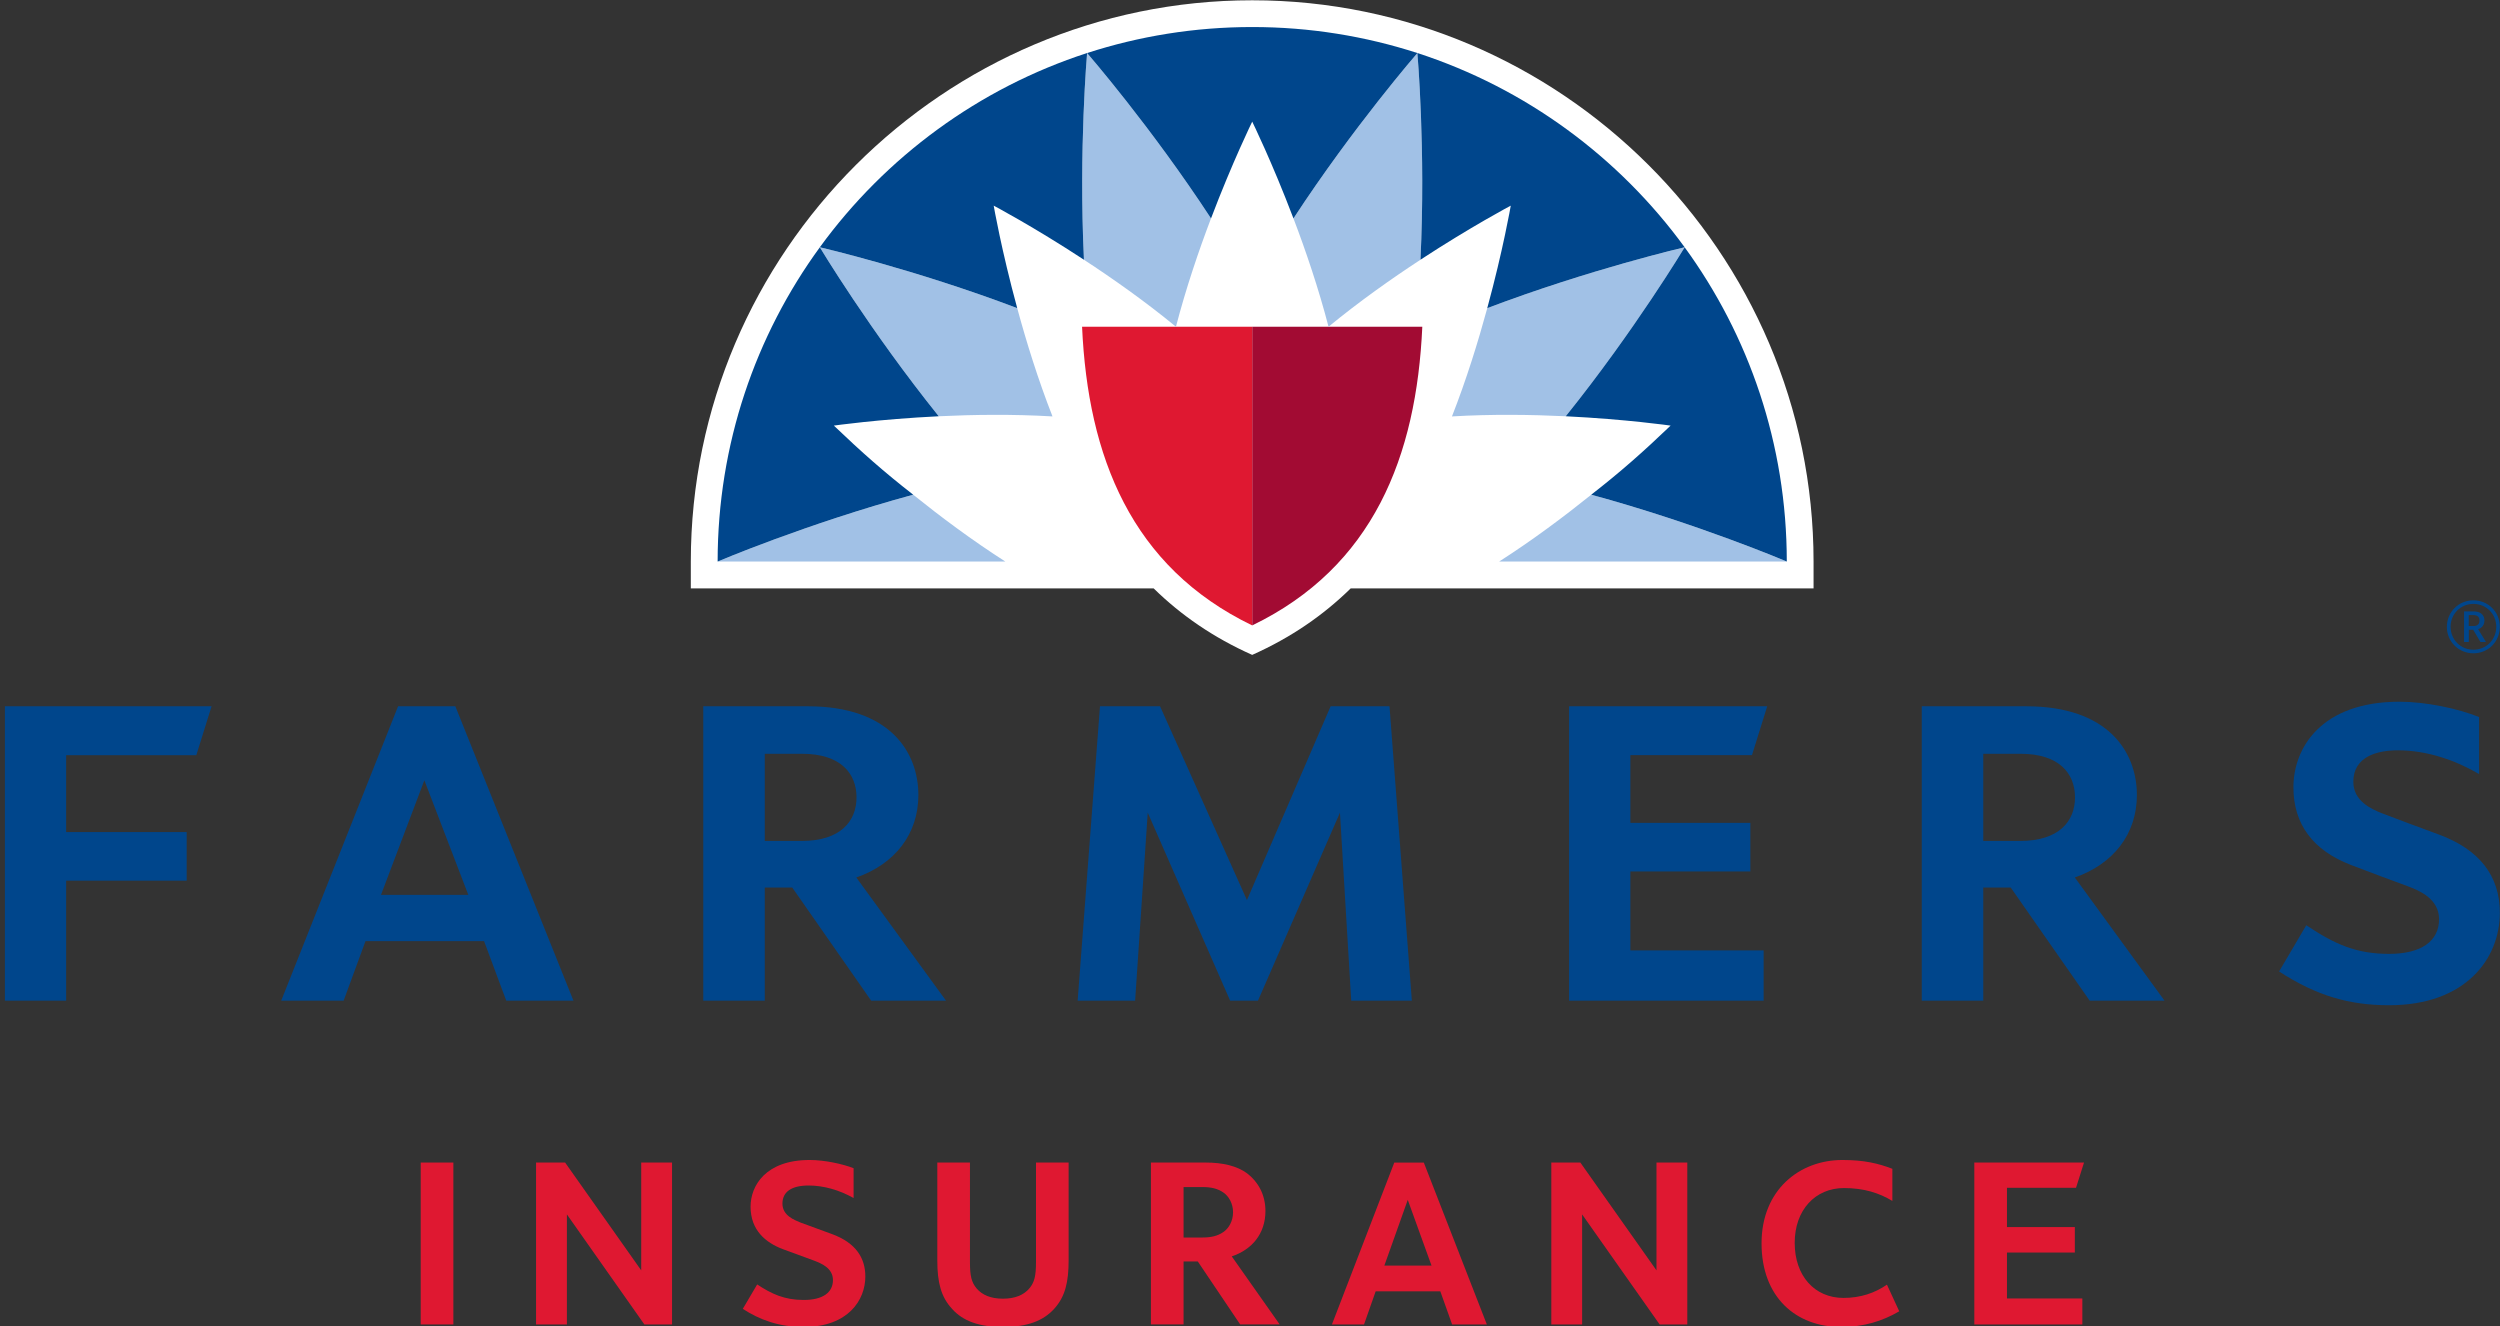 <?xml version="1.0" encoding="UTF-8" standalone="no"?>
<!DOCTYPE svg PUBLIC "-//W3C//DTD SVG 1.1//EN" "http://www.w3.org/Graphics/SVG/1.1/DTD/svg11.dtd">
<svg width="100%" height="100%" viewBox="0 0 115 61" version="1.1" xmlns="http://www.w3.org/2000/svg" xmlns:xlink="http://www.w3.org/1999/xlink" xml:space="preserve" xmlns:serif="http://www.serif.com/" style="fill-rule:evenodd;clip-rule:evenodd;stroke-linejoin:round;stroke-miterlimit:2;">
    <rect x="0" y="0" width="115" height="61" fill="#333333" stroke="none"/>
    <g transform="matrix(0.797,0,0,0.797,-487.539,-28.679)">
        <g transform="matrix(1,0,0,1,689.705,76.748)">
            <path d="M0,16.989L-0.65,6.14L-5.381,16.989L-6.988,16.989L-11.744,6.14L-12.472,16.989L-15.789,16.989L-14.5,0L-11.033,0L-6.018,11.186L-1.188,0L2.21,0L3.499,16.989L0,16.989Z" style="fill:rgb(0,70,140);fill-rule:nonzero;"/>
        </g>
        <g transform="matrix(1,0,0,1,612,93.737)">
            <path d="M0,-16.989L0,0L3.535,0L3.535,-6.924L10.492,-6.924L10.492,-9.73L3.535,-9.73L3.535,-14.167L11.048,-14.167L11.929,-16.989L0,-16.989Z" style="fill:rgb(0,70,140);fill-rule:nonzero;"/>
        </g>
        <g transform="matrix(1,0,0,1,702.28,76.748)">
            <path d="M0,16.989L0,0L11.435,0L10.555,2.82L3.537,2.82L3.537,6.728L10.462,6.728L10.462,9.535L3.537,9.535L3.537,14.089L11.228,14.089L11.228,16.989L0,16.989Z" style="fill:rgb(0,70,140);fill-rule:nonzero;"/>
        </g>
        <g transform="matrix(1,0,0,1,638.747,82.851)">
            <path d="M0,4.782L-2.537,-1.832L-5.04,4.782L0,4.782ZM2.189,10.886L0.91,7.451L-5.934,7.451L-7.196,10.886L-10.798,10.886L-4.053,-6.104L-0.749,-6.104L6.067,10.886L2.189,10.886Z" style="fill:rgb(0,70,140);fill-rule:nonzero;"/>
        </g>
        <g transform="matrix(1,0,0,1,728.313,85.966)">
            <path d="M0,-1.446C2.245,-1.446 3.167,-2.582 3.167,-3.961C3.167,-5.34 2.253,-6.477 0.027,-6.477L-2.128,-6.477L-2.128,-1.446L0,-1.446ZM4.013,7.772L-0.544,1.242L-2.128,1.242L-2.128,7.772L-5.678,7.772L-5.678,-9.218L0.359,-9.218C5.075,-9.218 6.738,-6.587 6.738,-4.093C6.738,-1.838 5.372,-0.111 3.155,0.663L8.333,7.772L4.013,7.772Z" style="fill:rgb(0,70,140);fill-rule:nonzero;"/>
        </g>
        <g transform="matrix(1,0,0,1,657.985,85.966)">
            <path d="M0,-1.446C2.245,-1.446 3.168,-2.582 3.168,-3.961C3.168,-5.34 2.253,-6.477 0.027,-6.477L-2.127,-6.477L-2.127,-1.446L0,-1.446ZM4.013,7.772L-0.543,1.242L-2.127,1.242L-2.127,7.772L-5.677,7.772L-5.677,-9.218L0.36,-9.218C5.076,-9.218 6.738,-6.587 6.738,-4.093C6.738,-1.838 5.374,-0.111 3.156,0.663L8.333,7.772L4.013,7.772Z" style="fill:rgb(0,70,140);fill-rule:nonzero;"/>
        </g>
        <g transform="matrix(1,0,0,1,749.607,76.484)">
            <path d="M0,17.518C-2.277,17.518 -4.175,16.983 -6.348,15.569L-4.78,12.902C-3.119,14.011 -1.879,14.554 0,14.554C1.861,14.554 2.885,13.817 2.885,12.553C2.885,11.37 1.736,10.894 1.076,10.65C0.415,10.406 -1.124,9.839 -2.205,9.421C-4.409,8.572 -5.521,7.056 -5.521,4.94C-5.521,2.661 -3.915,0 0.608,0C2.105,0 3.979,0.394 5.195,0.885L5.195,4.175C3.833,3.379 2.198,2.805 0.504,2.805C-0.67,2.805 -2.064,3.155 -2.064,4.623C-2.064,5.731 -1.035,6.193 -0.407,6.441C0.294,6.717 1.85,7.287 2.893,7.674C5.206,8.532 6.393,10.046 6.393,12.182C6.393,14.838 4.416,17.518 0,17.518" style="fill:rgb(0,70,140);fill-rule:nonzero;"/>
        </g>
        <g transform="matrix(1,0,0,1,725.668,103.082)">
            <path d="M0,9.344L0,0L6.332,0L5.87,1.459L1.885,1.459L1.885,3.723L5.802,3.723L5.802,5.195L1.885,5.195L1.885,7.843L6.235,7.843L6.235,9.344L0,9.344Z" style="fill:rgb(223,24,49);fill-rule:nonzero;"/>
        </g>
        <g transform="matrix(1,0,0,1,636,103.082)">
            <path d="M0,9.344L0,0L1.884,0L1.884,9.344L0,9.344Z" style="fill:rgb(223,24,49);fill-rule:nonzero;"/>
        </g>
        <g transform="matrix(1,0,0,1,648.908,103.082)">
            <path d="M0,9.344L-4.471,2.992L-4.471,9.344L-6.251,9.344L-6.251,0L-4.574,0L-0.181,6.222L-0.181,0L1.598,0L1.598,9.344L0,9.344Z" style="fill:rgb(223,24,49);fill-rule:nonzero;"/>
        </g>
        <g transform="matrix(1,0,0,1,707.506,103.082)">
            <path d="M0,9.344L-4.474,2.992L-4.474,9.344L-6.252,9.344L-6.252,0L-4.576,0L-0.182,6.222L-0.182,0L1.597,0L1.597,9.344L0,9.344Z" style="fill:rgb(223,24,49);fill-rule:nonzero;"/>
        </g>
        <g transform="matrix(1,0,0,1,671.512,112.572)">
            <path d="M0,-9.49L1.883,-9.49L1.883,-3.853C1.883,-2.603 1.69,-1.75 1.046,-1.045C0.418,-0.353 -0.508,0 -1.899,0C-3.275,0 -4.217,-0.338 -4.844,-1.045C-5.487,-1.735 -5.696,-2.588 -5.696,-3.839L-5.696,-9.49L-3.812,-9.49L-3.812,-3.752C-3.812,-2.942 -3.723,-2.574 -3.424,-2.22C-3.11,-1.853 -2.617,-1.633 -1.914,-1.633C-1.196,-1.633 -0.703,-1.853 -0.389,-2.22C-0.09,-2.574 0,-2.942 0,-3.752L0,-9.49Z" style="fill:rgb(223,24,49);fill-rule:nonzero;"/>
        </g>
        <g transform="matrix(1,0,0,1,682.317,110.702)">
            <path d="M0,-5.897C-0.329,-6.118 -0.688,-6.206 -1.212,-6.206L-2.288,-6.206L-2.288,-3.293L-1.227,-3.293C-0.688,-3.293 -0.329,-3.382 0,-3.603C0.329,-3.823 0.568,-4.25 0.568,-4.749C0.568,-5.25 0.329,-5.676 0,-5.897M0.979,1.723L-1.467,-1.911L-2.288,-1.911L-2.288,1.723L-4.172,1.723L-4.172,-7.62L-1.003,-7.62C-0.045,-7.62 0.807,-7.429 1.391,-6.987C2.003,-6.517 2.437,-5.779 2.437,-4.823C2.437,-3.499 1.644,-2.587 0.493,-2.206L3.259,1.723L0.979,1.723Z" style="fill:rgb(223,24,49);fill-rule:nonzero;"/>
        </g>
        <g transform="matrix(1,0,0,1,658.447,112.572)">
            <path d="M0,-9.638C-2.541,-9.638 -3.409,-8.15 -3.409,-6.943C-3.409,-5.575 -2.527,-4.868 -1.57,-4.501C-1.316,-4.398 -0.104,-3.973 0.269,-3.825C0.643,-3.678 1.346,-3.413 1.346,-2.706C1.346,-2.001 0.777,-1.559 -0.343,-1.559C-1.465,-1.559 -2.204,-1.913 -3.028,-2.455L-3.857,-1.046C-2.891,-0.418 -1.778,0 -0.343,0C2.243,0 3.215,-1.574 3.215,-2.912C3.215,-3.958 2.691,-4.854 1.271,-5.369C1.002,-5.473 -0.195,-5.899 -0.538,-6.032C-0.882,-6.178 -1.57,-6.428 -1.57,-7.12C-1.57,-7.811 -1.031,-8.165 -0.06,-8.165C0.798,-8.165 1.699,-7.911 2.537,-7.443L2.537,-9.163C1.925,-9.404 0.875,-9.638 0,-9.638" style="fill:rgb(223,24,49);fill-rule:nonzero;"/>
        </g>
        <g transform="matrix(1,0,0,1,718.056,112.572)">
            <path d="M0,-9.638C-2.478,-9.638 -4.668,-7.914 -4.668,-4.825C-4.668,-1.736 -2.702,0 -0.074,0C1.226,0 2.313,-0.339 3.279,-0.905L2.57,-2.443C1.874,-1.962 1.048,-1.677 0.06,-1.677C-1.6,-1.677 -2.755,-2.942 -2.755,-4.854C-2.755,-6.767 -1.555,-8.018 0.09,-8.018C1.233,-8.018 2.121,-7.737 2.882,-7.275L2.882,-9.129C2.077,-9.44 1.25,-9.638 0,-9.638" style="fill:rgb(223,24,49);fill-rule:nonzero;"/>
        </g>
        <g transform="matrix(1,0,0,1,691.618,106.481)">
            <path d="M0,2.547L1.351,-1.246L2.722,2.547L0,2.547ZM3.911,5.945L5.915,5.945L2.277,-3.398L0.573,-3.398L-3.026,5.945L-1.173,5.945L-0.502,4.034L3.23,4.034L3.911,5.945Z" style="fill:rgb(223,24,49);fill-rule:nonzero;"/>
        </g>
        <g transform="matrix(1,0,0,1,683.99,73.782)">
            <path d="M0,-37.782C-17.784,-37.782 -32.401,-23.247 -32.401,-5.381L-32.401,-3.837L-5.686,-3.837C-4.11,-2.292 -2.242,-1.001 0,0C2.242,-1.001 4.109,-2.292 5.684,-3.837L32.4,-3.837L32.4,-5.381C32.4,-23.247 17.783,-37.782 0,-37.782" style="fill:white;fill-rule:nonzero;"/>
        </g>
        <g transform="matrix(1,0,0,1,683.99,54.842)">
            <path d="M0,17.238C6.987,13.862 9.48,7.488 9.818,0L0,0L0,17.238Z" style="fill:rgb(162,11,51);fill-rule:nonzero;"/>
        </g>
        <g transform="matrix(1,0,0,1,683.99,54.842)">
            <path d="M0,17.238C-6.988,13.862 -9.481,7.488 -9.819,0L0,0L0,17.238Z" style="fill:rgb(223,24,49);fill-rule:nonzero;"/>
        </g>
        <g transform="matrix(1,0,0,1,669.742,39.045)">
            <path d="M0,29.349C-1.932,28.114 -3.766,26.74 -5.318,25.492C-11.471,27.166 -16.605,29.349 -16.605,29.349L0,29.349ZM45.103,29.349C45.103,29.349 39.971,27.166 33.816,25.492C32.264,26.74 30.431,28.114 28.501,29.349L45.103,29.349ZM2.722,20.973C1.884,18.834 1.207,16.646 0.686,14.723C-5.23,12.48 -10.706,11.21 -10.706,11.21C-10.707,11.21 -7.836,15.997 -3.844,20.964C-1.857,20.869 0.434,20.837 2.722,20.973M25.778,20.973C28.067,20.837 30.357,20.869 32.344,20.964C36.336,15.997 39.208,11.21 39.207,11.21C39.207,11.21 33.728,12.48 27.816,14.723C27.292,16.646 26.617,18.834 25.778,20.973M18.654,15.796C20.426,14.34 22.296,13.018 23.961,11.93C24.27,5.56 23.783,0 23.783,0C23.783,0 20.099,4.241 16.629,9.544C17.338,11.403 18.076,13.575 18.654,15.796M4.719,0C4.719,0 8.402,4.241 11.871,9.544C11.163,11.403 10.426,13.575 9.847,15.796C8.075,14.34 6.202,13.018 4.537,11.93C4.23,5.56 4.719,0 4.719,0" style="fill:rgb(161,193,230);fill-rule:nonzero;"/>
        </g>
        <g transform="matrix(1,0,0,1,714.845,50.256)">
            <path d="M0,18.138C-0.002,11.356 -2.188,5.088 -5.895,0C-5.9,0.006 -8.767,4.785 -12.759,9.753C-9.268,9.924 -6.705,10.292 -6.705,10.292C-8.299,11.817 -9.618,12.983 -11.287,14.28C-5.132,15.954 0,18.138 0,18.138" style="fill:rgb(0,70,140);fill-rule:nonzero;"/>
        </g>
        <g transform="matrix(1,0,0,1,708.949,42.558)">
            <path d="M0,7.696C-3.791,2.493 -9.17,-1.484 -15.425,-3.514C-15.425,-3.514 -14.937,2.047 -15.247,8.416C-12.321,6.502 -10.035,5.295 -10.035,5.295C-10.035,5.295 -10.475,7.842 -11.392,11.21C-5.479,8.967 0,7.696 0,7.696" style="fill:rgb(0,70,140);fill-rule:nonzero;"/>
        </g>
        <g transform="matrix(1,0,0,1,674.461,47.089)">
            <path d="M0,-8.044C0,-8.044 3.683,-3.803 7.152,1.501C8.383,-1.742 9.53,-4.085 9.53,-4.085C9.53,-4.085 10.68,-1.742 11.91,1.501C15.38,-3.803 19.064,-8.044 19.064,-8.044C16.06,-9.017 12.856,-9.545 9.531,-9.545C6.205,-9.545 3.001,-9.017 0,-8.044" style="fill:rgb(0,70,140);fill-rule:nonzero;"/>
        </g>
        <g transform="matrix(1,0,0,1,659.035,68.394)">
            <path d="M0,-18.138C-3.708,-13.05 -5.896,-6.782 -5.898,0C-5.898,0 -0.764,-2.184 5.389,-3.858C3.721,-5.155 2.404,-6.321 0.809,-7.846C0.809,-7.846 3.373,-8.214 6.863,-8.385C2.872,-13.353 0.004,-18.132 0,-18.138" style="fill:rgb(0,70,140);fill-rule:nonzero;"/>
        </g>
        <g transform="matrix(1,0,0,1,659.036,42.558)">
            <path d="M0,7.696C0,7.696 5.476,8.967 11.392,11.21C10.474,7.842 10.034,5.295 10.034,5.295C10.034,5.295 12.322,6.502 15.243,8.416C14.937,2.047 15.425,-3.514 15.425,-3.514C9.17,-1.484 3.788,2.493 0,7.696" style="fill:rgb(0,70,140);fill-rule:nonzero;"/>
        </g>
        <g transform="matrix(1,0,0,1,754.48,72.837)">
            <path d="M0,-1.352L-0.275,-1.352L-0.275,-0.721L0,-0.721C0.212,-0.721 0.344,-0.821 0.344,-1.04C0.35,-1.251 0.212,-1.352 0,-1.352M0.402,0.201L-0.021,-0.509L-0.27,-0.509L-0.27,0.201L-0.546,0.201L-0.546,-1.564L0.026,-1.564C0.35,-1.564 0.631,-1.4 0.631,-1.04C0.631,-0.674 0.339,-0.557 0.265,-0.541L0.72,0.201L0.402,0.201ZM-0.005,-1.999C-0.748,-1.999 -1.324,-1.415 -1.324,-0.679C-1.324,0.063 -0.748,0.646 -0.005,0.646C0.736,0.646 1.314,0.063 1.314,-0.679C1.314,-1.415 0.736,-1.999 -0.005,-1.999M-0.005,0.853C-0.859,0.853 -1.538,0.18 -1.538,-0.674C-1.538,-1.532 -0.859,-2.205 -0.005,-2.205C0.848,-2.205 1.52,-1.532 1.52,-0.679C1.52,0.18 0.848,0.853 -0.005,0.853" style="fill:rgb(0,70,140);fill-rule:nonzero;"/>
        </g>
    </g>
</svg>
